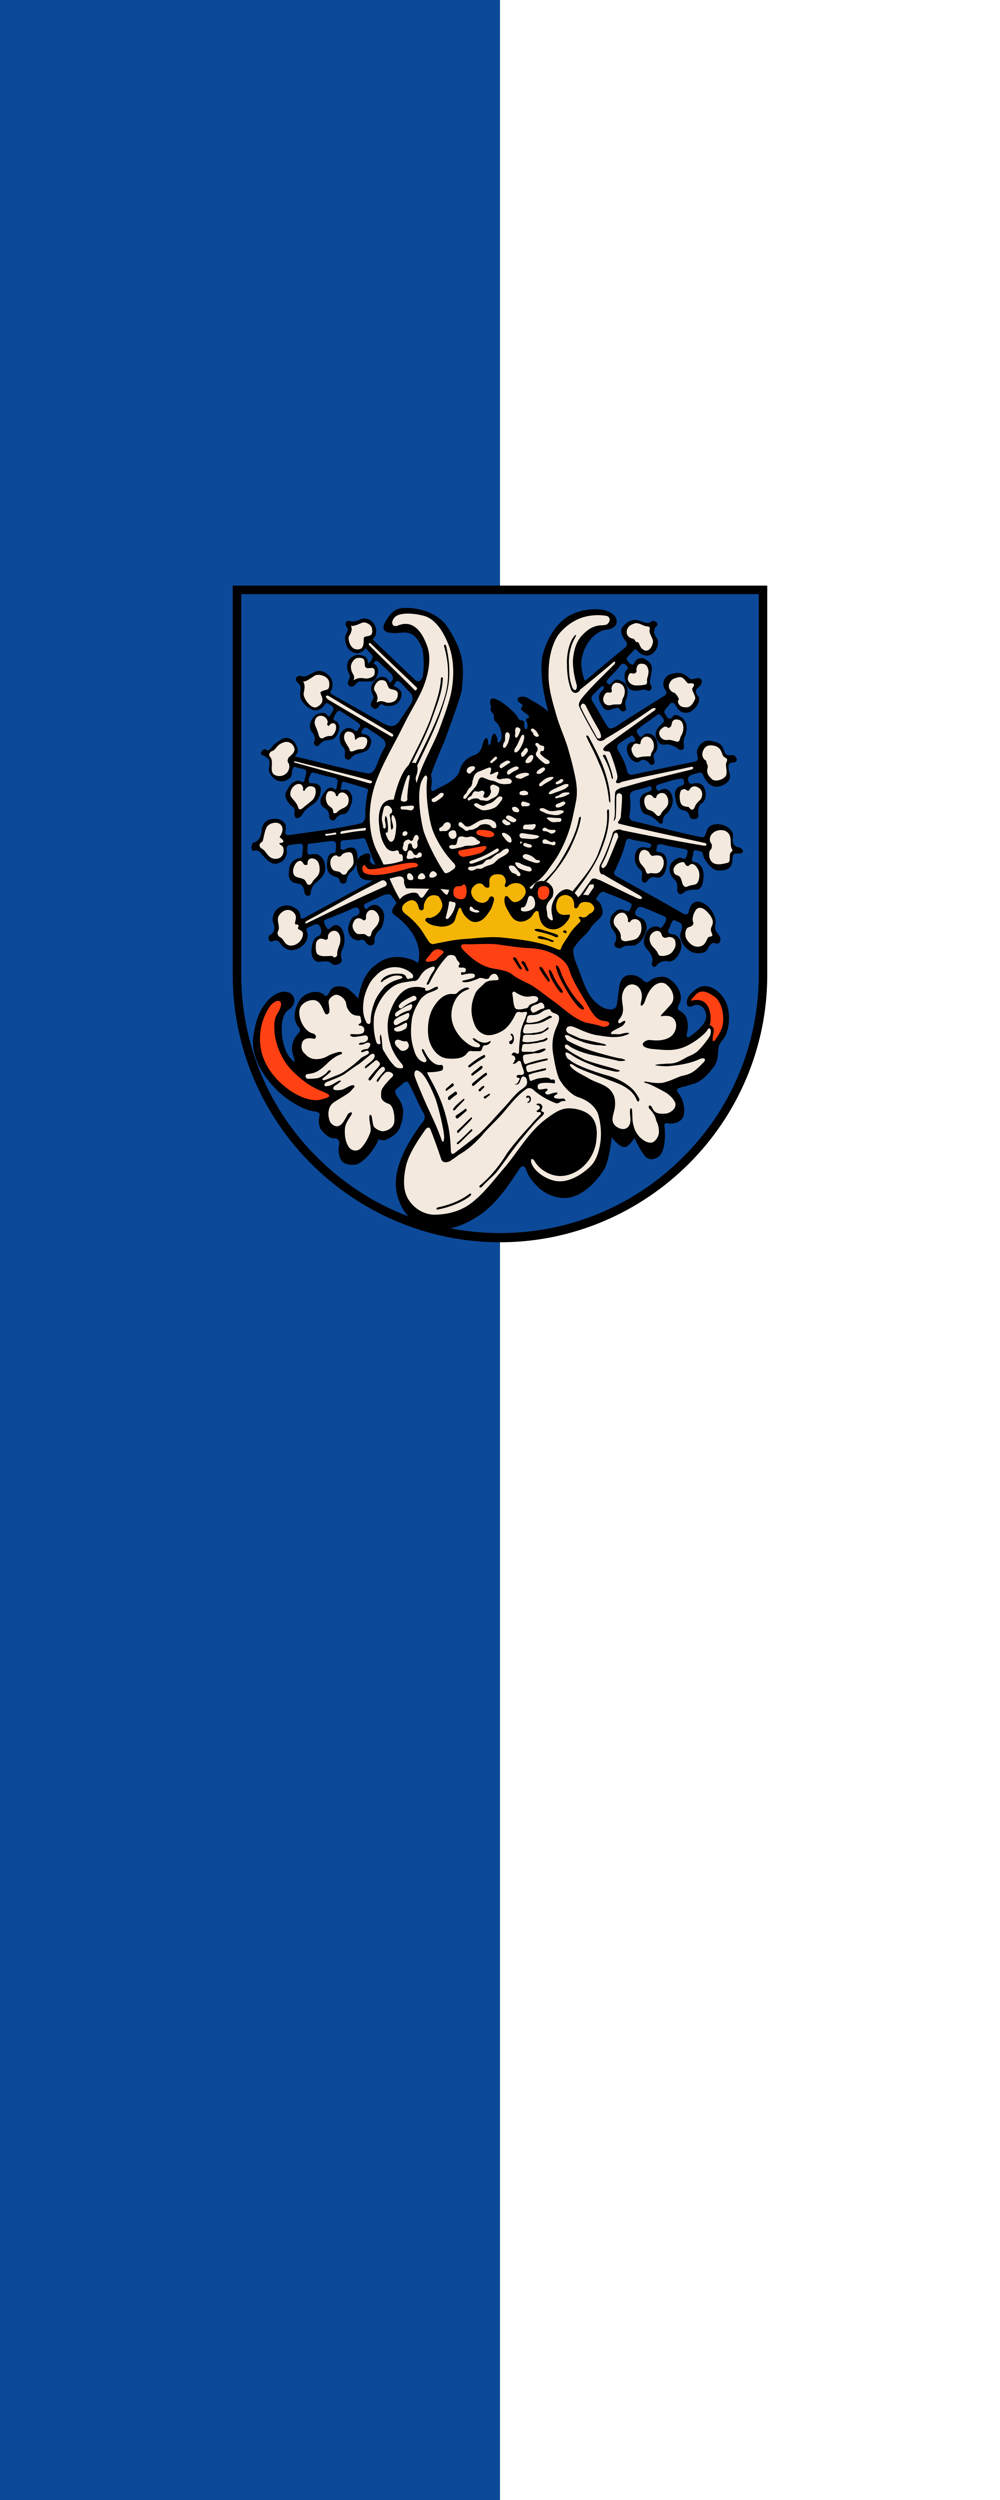 <?xml version="1.0" encoding="UTF-8" standalone="no"?>
<!-- Created with Inkscape (http://www.inkscape.org/) -->

<svg
   version="1.1"
   id="svg1787"
   width="300"
   height="750"
   viewBox="0 0 300 750"
   sodipodi:docname="Banner_Schweinsberg.svg"
   inkscape:version="1.1.1 (3bf5ae0d25, 2021-09-20)"
   inkscape:export-filename="C:\Users\jandu\Pictures\Zu den Flaggen\Vogelsberg\Grebenhain\Banner Grebenhain.png"
   inkscape:export-xdpi="96"
   inkscape:export-ydpi="96"
   xmlns:inkscape="http://www.inkscape.org/namespaces/inkscape"
   xmlns:sodipodi="http://sodipodi.sourceforge.net/DTD/sodipodi-0.dtd"
   xmlns="http://www.w3.org/2000/svg"
   xmlns:svg="http://www.w3.org/2000/svg"
   xmlns:rdf="http://www.w3.org/1999/02/22-rdf-syntax-ns#"
   xmlns:cc="http://creativecommons.org/ns#"
   xmlns:dc="http://purl.org/dc/elements/1.1/">
  <rect x="0" y="0" width="300" height="750" fill="#333333" stroke="none"/>
  <defs
     id="defs1791">
    <style
       id="style4310"
       type="text/css"><![CDATA[
    .fil2 {fill:black}
    .fil3 {fill:#F3E9DE}
    .fil5 {fill:#F4B507}
    .fil4 {fill:#FF4114}
    .fil0 {fill:#0C4999;fill-rule:nonzero}
    .fil1 {fill:#231F20;fill-rule:nonzero}
   ]]></style>
  </defs>
  <sodipodi:namedview
     pagecolor="#ffffff"
     bordercolor="#666666"
     borderopacity="1"
     objecttolerance="10"
     gridtolerance="10"
     guidetolerance="10"
     inkscape:pageopacity="0"
     inkscape:pageshadow="2"
     inkscape:window-width="1920"
     inkscape:window-height="1017"
     id="namedview1789"
     showgrid="false"
     inkscape:zoom="0.96459612"
     inkscape:cx="200.60209"
     inkscape:cy="340.55704"
     inkscape:window-x="-8"
     inkscape:window-y="-8"
     inkscape:window-maximized="1"
     inkscape:current-layer="g1019"
     inkscape:pagecheckerboard="0" />
  <g
     id="g1091">
    <g
       id="g1019">
      <rect
         style="fill:#ffffff;fill-opacity:1;stroke-width:0.354"
         x="150"
         y="0"
         width="150"
         height="750"
         id="rect146"
         inkscape:export-xdpi="96"
         inkscape:export-ydpi="96" />
      <rect
         style="fill:#0c4999;fill-opacity:1;stroke-width:0.354"
         x="0"
         y="0"
         width="150"
         height="750"
         id="rect146-2" />
      <g
         style="clip-rule:evenodd;fill-rule:evenodd;image-rendering:optimizeQuality;shape-rendering:geometricPrecision;text-rendering:geometricPrecision"
         id="g630"
         transform="matrix(0.197,0,0,0.197,69.822,175.682)">
        <g
           id="Ebene_x0020_1"
           inkscape:label="Ebene 1"
           inkscape:groupmode="layer">
          <path
             d="M 807,7 V 593 C 807,814 628,993 407,993 186,993 7,814 7,593 V 7 m 800,0 z"
             class="fil0"
             id="path6924" />
          <path
             d="M 814,7 V 593 C 814,705 768,807 695,880 621,954 519,1000 407,1000 295,1000 193,954 119,880 46,807 0,705 0,593 V 0 H 814 Z M 801,593 V 13 H 13 v 580 c 0,108 44,207 116,278 71,71 169,115 278,115 109,0 207,-44 278,-115 72,-71 116,-170 116,-278 z"
             class="fil1"
             id="path7264"
             style="fill:#000000;fill-opacity:1" />
          <path
             d="m 502,530 c -37,22 -68,26 -111,25 -28,-1 -58,-5 -84,-19 -26,-14 -52,-45 -64,-62 -3,-5 -7,-5 -15,-2 -8,4 -20,9 -27,13 -2,1 -1,4 0,6 1,1 3,2 4,1 2,-3 7,-6 12,-6 5,1 9,5 11,8 3,5 3,11 2,16 -3,15 -6,13 -9,17 -3,4 -6,9 -5,14 1,8 -9,9 -13,3 -2,-4 -5,-6 -9,-4 -4,1 -10,-1 -13,-4 -4,-4 -6,-10 -5,-16 4,-19 12,-16 14,-18 4,-3 3,-6 3,-7 -1,-2 -1,-3 -2,-4 -2,-1 -5,-1 -7,0 -14,7 -42,17 -43,18 -3,1 -2,4 -1,6 0,2 2,4 3,6 1,2 3,3 5,1 3,-3 8,-7 13,-4 6,3 9,12 9,19 1,7 -1,13 -4,19 -2,5 -1,11 0,14 1,6 -11,10 -15,6 -5,-6 -13,-3 -20,-3 -9,0 -12,-11 -11,-20 1,-10 4,-17 10,-19 4,-2 5,-5 5,-9 -1,-2 -1,-5 -3,-7 -1,-2 -4,-3 -6,-2 -4,1 -7,3 -10,4 -3,1 -5,4 -3,7 2,5 1,11 -2,16 -4,6 -12,12 -20,12 -6,1 -13,-3 -17,-8 -3,-5 -7,-9 -14,-5 -5,2 -8,-8 -3,-10 6,-3 8,-10 5,-18 -3,-6 0,-15 4,-20 7,-7 17,-9 25,-5 7,3 12,7 12,15 0,3 3,4 6,2 36,-20 75,-40 110,-60 3,-2 6,-7 4,-10 -2,-5 -5,-9 -7,-14 -3,-6 -5,-12 -8,-19 -1,-4 -3,-9 -5,-14 -2,-5 -4,-5 -7,-4 -10,2 -21,2 -29,3 -2,1 -3,2 -3,6 1,2 0,4 0,6 1,2 4,3 6,2 4,-2 10,-5 15,-2 4,2 5,8 5,13 0,8 -3,17 -9,22 -4,3 -7,8 -8,16 -2,4 -9,4 -10,-1 -1,-5 -4,-6 -8,-7 -3,-1 -6,-3 -8,-5 -4,-6 -4,-12 -3,-19 1,-10 6,-12 11,-12 2,0 2,-5 2,-7 1,-3 0,-5 0,-7 0,-4 -4,-4 -7,-4 -11,1 -22,3 -33,4 -2,0 -3,1 -3,5 0,3 -1,6 0,9 0,3 4,3 7,2 4,0 8,-1 11,2 8,5 10,16 8,25 -2,7 -9,13 -14,17 -5,5 -7,10 -7,14 0,7 -9,8 -10,-1 -2,-15 -11,-11 -17,-14 -8,-5 -7,-12 -6,-21 1,-9 8,-15 16,-16 2,-1 4,-2 4,-4 0,-4 1,-9 1,-14 0,-2 -2,-4 -4,-4 -6,1 -14,1 -19,3 -1,1 -2,3 -2,4 0,6 2,7 -3,16 -3,5 -12,9 -18,7 -7,-2 -12,-9 -17,-14 -3,-5 -8,-7 -12,-5 -5,1 -4,-12 0,-13 5,0 11,-7 12,-17 0,-7 4,-16 13,-18 8,-2 18,-1 23,7 2,5 0,10 0,14 1,2 2,3 5,3 34,-5 77,-10 110,-18 4,-1 7,-6 7,-11 -1,-12 3,-37 4,-38 1,-3 -2,-4 -5,-5 -10,-3 -20,-6 -31,-9 -3,-1 -3,0 -4,2 l -1,7 c -1,0 -2,4 3,3 3,0 6,-2 11,4 3,5 4,11 2,16 -2,6 -5,16 -12,17 -8,0 -11,6 -14,9 -2,2 -8,0 -8,-5 0,-4 -1,-8 -4,-11 -4,-3 -8,-5 -9,-9 -2,-7 3,-14 7,-19 5,-7 11,-6 14,-3 1,1 3,0 3,-1 1,-4 1,-8 2,-11 0,-2 -2,-4 -4,-5 -11,-2 -22,-5 -32,-8 -3,-1 -5,0 -6,4 -2,4 -3,6 -2,9 0,3 3,3 5,3 4,0 10,1 12,5 3,5 0,13 -3,19 -4,8 -15,11 -21,19 -2,2 -3,6 -6,8 -7,5 -9,0 -9,-4 1,-6 0,-10 -5,-13 -4,-3 -9,-11 -9,-16 1,-6 5,-12 9,-17 5,-4 11,-7 16,-3 1,1 3,0 4,-2 1,-3 2,-8 3,-12 0,-3 -1,-5 -5,-6 -3,0 -9,-2 -13,-3 -1,0 -2,1 -2,2 -3,4 -1,11 -4,14 -4,4 -10,7 -16,6 -7,-1 -13,-7 -16,-13 -3,-6 2,-14 -1,-20 -1,-2 -4,-4 -6,-5 -2,-2 -5,-1 -6,-4 0,-3 3,-6 5,-7 2,0 4,2 5,2 5,-1 7,-7 11,-10 6,-4 12,-10 19,-9 8,1 12,7 14,12 3,5 3,11 -2,15 -1,1 2,2 3,2 36,8 74,19 108,25 4,1 8,-3 10,-6 5,-9 8,-22 15,-33 3,-3 2,-10 -2,-13 -5,-5 -16,-11 -24,-17 -2,-1 -5,-1 -6,1 -1,2 -2,2 -3,4 0,2 0,4 1,4 2,0 5,0 8,2 3,1 5,5 6,8 0,5 -2,10 -5,14 -4,3 -11,5 -16,6 -6,2 -10,6 -11,8 -2,2 -7,1 -8,-2 -1,-2 0,-6 0,-8 0,-4 -1,-6 -3,-8 -3,-3 -4,-6 -5,-11 -1,-6 1,-12 7,-16 4,-3 10,-3 15,1 1,1 3,2 5,1 1,-1 1,-4 3,-5 2,-2 1,-5 -2,-7 -8,-6 -17,-11 -27,-18 -1,-1 -4,0 -5,1 -3,4 -7,11 -5,13 2,1 5,1 6,4 2,3 3,6 2,10 -1,5 -4,11 -8,14 -3,2 -8,2 -12,3 -6,0 -9,6 -12,8 -3,2 -8,-3 -6,-6 2,-5 1,-10 -4,-16 -5,-7 -2,-16 4,-23 4,-4 10,-6 16,-5 3,1 6,7 7,5 2,-2 4,-6 6,-9 1,-2 0,-4 -1,-6 -1,-1 -5,-3 -8,-5 -1,-1 -3,1 -4,2 -1,2 -5,9 -15,9 -8,-1 -17,-9 -21,-17 -3,-7 0,-12 -1,-19 0,-5 -10,-8 -6,-14 4,-6 9,1 17,-3 4,-2 7,-4 12,-6 9,-4 19,3 23,9 3,5 5,14 0,21 -1,1 0,3 1,4 l 78,44 c 9,5 18,9 26,-3 l 18,-27 c 2,-4 3,-8 0,-14 l -16,-17 c -7,-7 -9,1 -11,5 0,0 12,4 12,12 0,9 -6,15 -11,17 -7,2 -13,2 -18,-1 -5,-3 -7,12 -15,5 -8,-6 4,-13 1,-18 -2,-4 -4,-8 -3,-15 3,-9 12,-14 15,-14 2,0 9,-1 13,9 6,-4 6,-8 3,-13 l -19,-18 c -3,-2 -4,-4 -7,-1 l -2,4 c 1,-3 11,5 6,17 -1,5 -6,10 -11,9 -5,0 -16,0 -16,0 -6,1 -8,11 -15,7 -7,-5 2,-11 0,-17 -2,-3 -9,-18 3,-27 6,-4 10,-4 14,-3 7,1 11,4 11,13 0,0 5,-4 6,-7 1,-2 2,-4 0,-6 -2,-3 -10,-11 -10,-11 1,1 -11,16 -25,2 -4,-4 -6,-11 -6,-17 0,-4 2,-7 4,-11 2,-5 -6,-8 -2,-14 3,-4 8,3 20,-3 19,-9 34,17 20,30 l 64,61 c 7,6 9,1 12,-3 3,-16 2,-30 0,-43 -14,-37 -32,-22 -48,-25 -15,-1 -12,-11 -9,-16 12,-23 24,-22 34,-22 20,0 48,9 61,29 29,44 24,67 22,95 -2,13 -23,69 -27,80 -12,27 -30,70 -32,102 -3,37 -1,73 24,101 21,24 59,33 91,28 25,-4 48,-24 65,-43 24,-28 40,-63 43,-99 3,-39 -17,-93 -26,-116 -15,-40 -21,-87 -14,-109 7,-24 22,-49 45,-59 15,-7 38,-9 50,-5 23,7 21,27 2,29 -19,2 -33,22 -37,38 -4,12 -2,24 2,37 1,2 1,4 4,1 20,-17 37,-31 60,-50 1,-2 2,-5 1,-6 -3,-5 -12,-14 -7,-23 6,-8 15,-14 25,-11 9,3 14,6 19,2 4,-4 14,3 8,7 -2,1 -6,9 0,17 5,5 3,20 -8,26 -7,4 -16,0 -20,-5 -1,-1 -3,-5 -6,-2 -2,3 -7,7 -10,11 -2,1 -1,5 1,6 1,2 3,4 5,5 2,1 4,0 5,-3 3,-7 11,-8 16,-5 14,8 10,16 9,24 -1,6 -3,12 0,16 3,4 -1,9 -5,8 -7,-4 -11,1 -21,0 -10,-1 -13,-11 -14,-19 -1,-5 0,-10 4,-14 2,-1 0,-4 -2,-6 -4,-3 -6,-3 -9,1 -6,8 -13,14 -19,21 -2,2 -2,5 0,6 2,1 2,4 7,-2 6,-6 9,-4 15,-1 7,2 9,12 8,20 0,7 -6,9 -2,21 1,3 -4,6 -7,4 -6,-5 -2,-7 -17,-2 -9,3 -12,-5 -15,-10 -3,-6 -4,-14 3,-19 1,-2 3,-4 2,-6 -1,-1 -2,-2 -5,1 -5,5 -9,9 -12,12 -2,2 -2,6 -1,8 6,9 13,22 22,37 3,5 5,9 17,1 24,-16 47,-30 71,-45 4,-2 4,-6 2,-9 -7,-8 -2,-21 7,-24 14,-4 19,-2 27,4 3,3 3,5 14,2 4,-1 9,2 7,8 -4,8 -14,8 -5,20 4,4 -1,17 -12,23 -7,4 -18,1 -22,-9 -2,-3 -5,-7 -9,-3 -2,3 -4,5 -6,7 -1,2 -4,4 -2,8 2,2 2,4 4,6 2,1 5,3 7,0 4,-8 13,-2 17,2 7,7 6,18 3,26 -2,4 -3,7 -2,14 2,7 -5,9 -8,6 -5,-4 -10,-6 -15,-7 -5,-1 -11,3 -16,-4 -4,-6 -7,-14 1,-23 3,-4 10,-7 7,-12 -4,-5 -6,-10 -11,-5 -13,10 -18,12 -26,19 -2,2 -6,3 -2,9 2,2 3,8 9,1 4,-4 18,-2 20,11 2,8 0,14 -4,18 -2,3 -1,6 0,9 2,8 -5,10 -7,6 -1,-1 -8,-10 -16,-3 -4,3 -14,-1 -18,-14 -3,-11 3,-16 9,-16 3,0 4,-4 1,-7 -3,-3 -2,-4 -6,-1 -8,4 -11,7 -17,11 -2,2 -4,5 -1,10 5,9 11,19 13,29 0,4 3,9 9,8 23,-5 55,-12 95,-20 8,-2 2,-11 3,-16 2,-9 9,-16 18,-16 7,1 18,3 21,10 4,9 4,14 14,12 5,-1 12,9 4,11 -7,1 -12,0 -7,19 2,10 -8,16 -17,18 -10,2 -19,-6 -23,-16 -2,-5 -4,-6 -7,-5 -4,1 -8,2 -11,3 -3,1 -6,4 -6,7 2,10 7,6 11,6 6,-1 14,1 16,13 1,7 -1,16 -7,18 -3,2 -5,10 -4,16 2,10 -12,9 -13,4 -4,-14 -10,-6 -17,-14 -4,-6 -4,-10 -5,-15 -2,-9 1,-16 9,-18 5,-2 5,-4 4,-7 0,-3 -2,-5 -5,-4 -9,1 -21,5 -31,8 -3,1 -8,2 -6,7 3,5 1,4 10,1 6,-2 12,3 14,10 3,8 0,18 -6,25 -3,4 -8,5 -8,14 0,5 -4,4 -6,2 -6,-6 -12,-11 -21,-13 -6,-2 -8,-13 -8,-19 0,-10 7,-13 13,-15 2,-1 4,-1 5,-4 0,-4 -3,-5 -5,-4 -6,3 -14,4 -21,6 -6,2 -8,5 -7,12 1,8 1,17 -1,26 -1,7 6,9 8,9 5,1 63,16 101,24 8,2 7,-8 11,-14 5,-7 18,-7 26,-3 5,2 13,9 12,15 -1,8 -2,16 10,18 4,1 9,8 0,9 -4,1 -11,-4 -11,10 -1,14 -10,16 -21,16 -9,-1 -14,-7 -19,-14 -8,-11 -2,-12 -8,-15 -2,-1 -5,-1 -7,-2 -4,-1 -5,3 -5,7 -1,4 -4,10 2,11 10,1 14,12 14,19 0,11 -2,24 -12,23 -5,0 -14,0 -19,5 -5,5 -10,-1 -9,-6 0,-4 1,-10 -5,-15 -6,-6 -9,-16 -5,-23 2,-4 12,-12 17,-9 5,3 7,-1 8,-6 1,-4 2,-7 -5,-8 -10,-2 -23,-4 -33,-7 -3,0 -8,-1 -8,4 0,4 -4,7 3,8 6,0 13,5 12,19 -1,9 -5,23 -18,19 -5,-1 -9,2 -12,6 -3,4 -7,3 -8,-2 -1,-5 3,-12 -3,-16 -7,-6 -9,-15 -7,-23 2,-10 10,-12 16,-10 3,0 6,2 8,-2 1,-3 0,-4 -4,-5 -9,-3 -19,-3 -27,-6 -7,-2 -7,3 -8,6 -3,13 -9,27 -15,40 -2,4 -5,7 2,11 29,16 64,35 100,56 7,4 9,1 10,-5 6,-20 21,-12 28,-6 8,7 14,19 12,29 -1,4 -1,8 5,15 6,7 1,15 -4,13 -6,-3 -10,2 -13,9 -4,7 -17,7 -24,4 -10,-5 -20,-18 -17,-29 3,-8 3,-12 0,-15 -2,-1 -4,-2 -8,-4 -4,-2 -6,3 -8,9 -3,6 -6,11 4,12 7,0 18,11 11,27 -3,7 -11,17 -19,14 -3,-1 -12,0 -17,7 -3,4 -7,0 -7,-3 1,-4 4,-8 -5,-20 -6,-7 -11,-12 -2,-30 3,-5 13,-9 18,-6 4,3 4,1 9,-6 2,-3 4,-9 -2,-11 -10,-4 -21,-9 -31,-13 -4,-1 -7,-2 -10,3 -3,4 -4,9 4,12 11,3 14,15 9,25 -3,8 -7,13 -14,17 -6,3 -15,-1 -21,4 -5,4 -15,-2 -11,-7 4,-7 2,-14 -4,-21 -6,-9 -3,-20 2,-24 7,-7 10,-7 18,-4 4,1 5,3 8,-4 1,-2 3,-6 -1,-8 -10,-5 -25,-11 -36,-15 -5,-3 -8,-2 -11,2 -15,22 -37,48 -56,60 z"
             class="fil2"
             id="path2996" />
        </g>
        <path
           d="m 570,59 c 5,-4 6,-11 -1,-13 -13,-2 -26,-1 -38,3 -14,5 -27,15 -36,27 -10,16 -14,37 -14,56 -1,23 6,45 12,66 5,17 12,32 17,48 5,18 11,37 12,55 1,19 -1,37 -5,55 -4,17 -10,33 -18,48 -6,12 -14,22 -22,33 -12,14 -29,23 -38,38 -4,7 -10,15 -7,22 9,21 38,36 60,32 27,-20 44,-51 66,-81 27,13 38,19 58,28 7,3 10,0 4,-4 -22,-13 -36,-20 -57,-33 11,-23 23,-54 24,-56 1,-6 -9,-12 3,-11 39,8 74,15 127,24 5,1 6,-3 2,-4 -63,-14 -101,-22 -129,-29 -8,-2 1,-5 1,-12 1,-15 3,-27 1,-43 48,-14 58,-16 107,-28 3,-1 3,-5 -1,-4 -50,11 -83,17 -110,24 -9,1 -1,-3 -2,-10 -3,-13 -7,-25 -11,-35 -2,-4 -5,-2 -8,-3 -3,-1 -5,-3 2,-9 32,-23 47,-34 72,-52 7,-5 0,-5 -2,-4 -30,21 -54,36 -73,47 -15,-25 -25,-43 -34,-63 13,-16 32,-34 49,-51 3,-4 1,-6 -3,-2 -21,18 -36,30 -51,42 -6,-15 -9,-31 -9,-46 1,-13 4,-26 12,-36 7,-8 15,-15 26,-17 4,-1 10,0 14,-2 z"
           class="fil3"
           id="path4955" />
        <path
           d="m 720,266 c 2,1 1,4 2,5 1,2 2,5 1,7 -2,8 2,12 6,16 4,5 15,3 21,-3 5,-5 -1,-18 2,-22 1,-3 2,-5 -2,-7 -7,-3 -3,-14 -16,-18 -9,-2 -14,0 -17,6 -4,7 -1,14 3,16 z"
           class="fil3"
           id="path5095-5-8" />
        <path
           d="m 696,310 c -1,2 -2,3 -4,2 -3,-2 -4,-3 -8,-1 -4,1 -5,18 0,23 5,4 10,2 11,4 4,5 7,4 9,-2 2,-4 3,-5 8,-10 3,-3 5,-12 -1,-17 -6,-5 -12,-4 -15,1 z"
           class="fil3"
           id="path5095-5-8-1" />
        <path
           d="m 645,322 c 0,2 -3,2 -5,0 -1,-3 -6,-5 -10,-2 -6,5 -3,16 1,20 3,3 7,1 13,8 4,5 7,3 9,-2 3,-5 9,-8 10,-14 1,-6 -1,-12 -5,-15 -5,-3 -12,0 -13,5 z"
           class="fil3"
           id="path5095-5-8-1-3" />
        <path
           d="m 621,239 c 0,4 -2,2 -4,2 -7,-2 -7,3 -9,5 -3,4 3,17 9,16 7,-2 13,-2 18,-2 1,0 2,-1 2,-3 0,-3 3,-5 4,-9 1,-6 0,-12 -5,-16 -7,-5 -14,0 -15,7 z"
           class="fil3"
           id="path5095-5-8-1-9" />
        <path
           d="m 668,213 c -1,2 -4,5 -6,3 -2,-2 -5,-2 -9,2 -7,5 -3,15 5,17 6,1 3,-2 16,2 4,2 6,0 7,-3 1,-6 4,-7 5,-14 1,-7 -1,-15 -8,-16 -8,-1 -9,3 -10,9 z"
           class="fil3"
           id="path5095-5-8-1-6" />
        <path
           d="m 610,81 c 3,1 2,4 5,5 2,0 3,0 4,3 2,4 2,6 7,9 6,4 13,-3 14,-13 0,-5 -7,-13 -5,-18 1,-5 -3,-5 -5,-5 -6,-1 -13,-7 -19,-4 -7,2 -10,6 -11,11 -1,7 4,11 10,12 z"
           class="fil3"
           id="path5095-5-8-1-8" />
        <path
           d="m 615,130 c 0,2 -2,4 -5,4 -4,-1 -6,-2 -8,5 -2,6 4,13 12,13 6,0 8,0 13,-1 3,0 4,-2 4,-5 -1,-5 3,-10 2,-17 -1,-6 -4,-10 -10,-10 -7,-1 -9,7 -8,11 z"
           class="fil3"
           id="path5095-5-8-1-35" />
        <path
           d="m 577,159 c 1,2 0,4 -3,4 -4,-1 -7,0 -9,6 -3,7 2,15 11,13 5,-1 1,-1 9,-1 6,0 7,0 8,-5 0,-5 4,-6 4,-15 0,-7 -4,-12 -11,-13 -8,-1 -10,8 -9,11 z"
           class="fil3"
           id="path5095-5-8-1-1" />
        <path
           d="m 672,163 c 2,0 9,10 7,11 -3,3 1,10 7,11 7,1 12,1 18,-12 2,-5 -6,-13 -4,-17 5,-6 2,-8 -5,-7 -5,1 -7,-13 -18,-9 -7,2 -9,3 -12,9 -3,6 2,13 7,14 z"
           class="fil3"
           id="path5095-5-8-1-7" />
        <path
           d="m 729,393 c 1,2 1,7 -1,9 -2,1 -3,6 -2,12 4,15 20,10 28,8 5,-1 1,-14 5,-16 4,-4 1,-3 0,-8 -2,-8 2,-18 -8,-24 -6,-3 -15,-2 -20,3 -5,4 -6,12 -2,16 z"
           class="fil3"
           id="path5095-5-8-1-18" />
        <path
           d="m 695,426 c -1,2 -5,1 -6,-2 -2,-3 -2,-4 -8,-2 -7,2 -13,10 -8,17 4,4 8,0 11,12 1,5 4,10 9,7 6,-3 12,-1 15,-6 3,-5 4,-15 0,-21 -4,-7 -9,-9 -13,-5 z"
           class="fil3"
           id="path5095-5-8-1-0" />
        <path
           d="m 642,411 c -2,1 -5,1 -7,-3 -1,-3 -6,-7 -11,-5 -5,2 -7,12 -4,18 2,5 8,8 9,14 2,5 4,4 6,3 5,-1 12,3 17,-4 4,-5 5,-10 4,-16 -2,-5 -3,-8 -14,-7 z"
           class="fil3"
           id="path5095-5-8-1-62" />
        <path
           d="m 605,512 c -1,2 -4,0 -3,-3 0,-3 -3,-11 -9,-11 -8,0 -17,11 -11,20 3,4 9,9 9,16 -1,9 9,8 11,7 7,-1 14,-2 17,-8 3,-4 4,-9 3,-16 -1,-10 -13,-12 -17,-5 z"
           class="fil3"
           id="path5095-5-8-1-90" />
        <path
           d="m 661,536 c -3,1 -7,0 -8,-5 -1,-4 -6,-7 -11,-4 -6,3 -9,9 -6,17 2,6 8,9 11,15 2,5 3,5 9,5 7,-1 11,-3 14,-7 4,-6 5,-8 4,-15 -1,-7 -10,-8 -13,-6 z"
           class="fil3"
           id="path5095-5-8-1-03" />
        <path
           d="m 701,512 c 2,4 -2,7 -6,8 -5,1 -7,9 -5,16 3,7 12,17 23,13 8,-2 9,-13 12,-14 8,-1 5,-4 4,-7 -4,-10 8,-11 -2,-26 -7,-9 -14,-14 -20,-10 -5,5 -8,15 -6,20 z"
           class="fil3"
           id="path5095-5-8-1-4" />
        <path
           d="m 180,61 c 1,3 3,7 -3,16 -2,3 1,19 11,20 15,2 10,-15 12,-18 4,-4 15,1 12,-14 -1,-6 -11,-11 -16,-8 -9,4 -13,5 -16,4 z"
           class="fil3"
           id="path3010" />
        <path
           d="m 184,144 c 3,-1 5,-4 15,-3 7,2 17,-2 17,-7 2,-14 -9,-6 -13,-9 -5,-4 3,-16 -12,-15 -6,0 -12,9 -11,15 1,11 7,10 4,19 z"
           class="fil3"
           id="path3010-1" />
        <path
           d="m 219,178 c 3,-1 5,-4 15,0 2,1 15,1 17,-9 3,-13 -10,-9 -13,-13 -4,-5 -2,-13 -13,-12 -6,1 -12,12 -9,16 7,10 4,15 3,18 z"
           class="fil3"
           id="path3010-7" />
        <path
           d="m 107,146 c 4,5 2,13 1,18 -1,8 12,25 20,21 17,-9 3,-20 6,-23 7,-5 14,0 13,-14 -1,-11 -17,-14 -22,-11 -9,6 -15,10 -18,9 z"
           class="fil3"
           id="path3010-4" />
        <path
           d="m 147,213 c -1,2 -4,-1 -3,-3 2,-3 -1,-9 -6,-11 -10,-4 -16,7 -12,15 2,5 4,9 5,14 1,3 3,6 7,4 5,-3 8,-3 12,-3 4,-1 9,-10 7,-16 -1,-5 -8,-4 -10,0 z"
           class="fil3"
           id="path5095" />
        <path
           d="m 188,234 c -1,2 -2,0 -2,-2 0,-4 -2,-8 -6,-9 -11,-4 -12,9 -9,14 2,5 6,9 7,13 0,3 3,3 6,2 6,-3 11,-3 13,-3 5,0 10,-11 7,-16 -3,-4 -13,-3 -16,1 z"
           class="fil3"
           id="path5095-9" />
        <path
           d="m 110,311 c -1,3 -3,1 -3,0 1,-3 -1,-9 -6,-9 -8,0 -15,10 -13,18 2,5 10,10 12,19 1,2 3,2 5,1 5,-4 11,-9 16,-13 6,-6 7,-17 3,-20 -8,-4 -12,1 -14,4 z"
           class="fil3"
           id="path5095-2" />
        <path
           d="m 84,269 c -1,-1 0,-7 2,-8 3,-3 9,-7 8,-13 -2,-8 -10,-12 -17,-9 -10,3 -11,11 -17,13 -4,1 -6,6 -3,9 6,6 -1,20 5,26 6,5 17,4 22,-4 3,-5 3,-11 0,-14 z"
           class="fil3"
           id="path5095-8" />
        <path
           d="m 160,320 c 0,1 -3,1 -3,-1 0,-2 -3,-7 -10,-6 -4,1 -6,9 -5,13 2,13 11,9 11,19 0,2 3,2 5,1 5,-6 10,-6 15,-10 4,-3 5,-13 1,-17 -5,-6 -12,-5 -14,1 z"
           class="fil3"
           id="path5095-6" />
        <path
           d="m 71,393 c -1,-2 7,0 6,-4 -1,-4 -7,-5 -5,-7 2,-3 7,-12 1,-18 -5,-5 -15,-3 -20,2 -5,6 -6,22 -8,24 -7,4 -4,9 0,11 6,3 9,16 21,15 8,0 13,-7 11,-17 -1,-3 -5,-4 -6,-6 z"
           class="fil3"
           id="path5095-0" />
        <path
           d="m 114,424 c 0,2 -5,2 -6,0 -2,-4 -5,-7 -10,-3 -6,5 -10,20 0,23 5,2 11,1 14,8 2,5 6,5 9,0 2,-5 10,-9 11,-16 1,-6 0,-16 -6,-19 -7,-4 -13,0 -12,7 z"
           class="fil3"
           id="path5095-5" />
        <path
           d="m 166,410 c -1,2 -4,4 -6,2 -3,-3 -9,0 -11,6 -1,5 0,12 4,15 3,3 9,1 12,5 3,4 8,2 9,-1 2,-5 9,-8 10,-15 0,-7 -1,-16 -6,-16 -5,0 -9,1 -12,4 z"
           class="fil3"
           id="path5095-97" />
        <path
           d="m 203,506 c 0,3 -3,5 -5,3 -5,-4 -12,-4 -15,6 -2,6 2,12 6,15 4,2 11,-1 14,2 2,2 7,5 8,-2 1,-7 11,-11 12,-21 1,-6 -4,-14 -10,-15 -6,-1 -11,5 -10,12 z"
           class="fil3"
           id="path5095-4" />
        <path
           d="m 145,536 c 0,3 -3,4 -5,3 -6,-3 -11,-1 -13,5 -1,6 -1,16 3,18 8,5 21,0 23,3 1,3 7,0 6,-4 0,-5 2,-10 4,-15 2,-8 1,-17 -6,-20 -6,-2 -13,4 -12,10 z"
           class="fil3"
           id="path5095-1" />
        <path
           d="m 100,523 c -2,-2 1,-3 0,-6 -2,-2 -5,0 -5,-2 -1,-4 5,-11 -3,-18 -8,-7 -18,-1 -22,6 -4,7 3,17 -1,23 -2,4 0,8 4,10 5,2 6,14 18,12 8,-1 16,-9 16,-18 0,-4 -6,-6 -7,-7 z"
           class="fil3"
           id="path5095-7" />
        <path
           d="m 112,511 c -2,1 -2,5 1,3 51,-25 72,-35 119,-56 6,-3 0,-11 -5,-9 -46,23 -65,35 -115,62 z"
           class="fil3"
           id="path5166" />
        <path
           d="m 201,369 c 2,-1 3,3 0,4 -14,1 -24,3 -35,5 -4,0 -2,-3 0,-4 11,-2 21,-3 35,-5 z"
           class="fil3"
           id="path5168" />
        <path
           d="m 157,379 c 1,0 1,-3 -1,-3 -5,1 -10,2 -14,2 -2,0 -1,3 0,3 6,-1 9,-1 15,-2 z"
           class="fil3"
           id="path5170" />
        <path
           d="m 210,297 c 3,0 3,5 -2,4 -31,-9 -80,-22 -112,-31 -5,-1 -3,-3 1,-2 30,8 86,21 113,29 z"
           class="fil3"
           id="path5172" />
        <path
           d="m 240,229 c 5,3 6,-2 2,-4 -49,-29 -63,-37 -96,-57 -5,-2 -6,2 0,6 30,18 53,31 94,55 z"
           class="fil3"
           id="path5174" />
        <path
           d="m 210,88 c -2,-2 -4,1 -2,3 32,32 34,33 69,68 2,2 5,-2 3,-4 -28,-27 -37,-35 -70,-67 z"
           class="fil3"
           id="path5176" />
        <path
           d="m 262,209 c 9,-18 20,-35 28,-54 6,-15 14,-42 6,-63 -6,-17 -19,-42 -45,-31 -8,3 -11,-5 -5,-12 7,-9 30,-7 45,-3 19,5 31,27 38,45 9,24 8,52 3,75 -5,20 -12,38 -19,57 -9,22 -21,42 -29,65 -7,23 -18,46 -16,71 2,20 14,39 25,57 13,22 47,46 51,53 9,21 -35,42 -57,37 -34,-9 -47,-63 -65,-97 -15,-27 -18,-65 -6,-104 11,-33 30,-63 46,-96 z"
           class="fil3"
           id="path5178" />
        <path
           d="m 325,92 c -1,-3 -4,-3 -3,1 7,24 8,49 2,72 -11,40 -31,75 -48,111 -1,3 1,7 3,2 22,-46 35,-71 46,-111 7,-24 6,-49 0,-75 z"
           class="fil2"
           id="path5076" />
        <path
           d="m 320,141 c 0,-2 -3,-2 -3,1 -1,21 -10,43 -17,64 -10,25 -23,49 -35,73 -2,5 1,5 3,1 11,-23 24,-47 34,-73 7,-21 17,-42 18,-66 z"
           class="fil2"
           id="path5078" />
        <path
           d="m 594,307 c -2,1 -4,1 -7,3 -4,2 -5,3 -5,12 -1,9 1,25 -1,32 -2,8 1,3 2,0 1,-7 1,-21 1,-29 0,-3 0,-7 2,-8 3,-2 6,0 7,3 1,-3 2,-10 1,-13 z"
           class="fil2"
           id="path4959" />
        <path
           d="m 568,259 c -2,-3 -5,-1 -4,1 4,6 11,21 13,33 1,2 2,2 2,0 -1,-9 -8,-27 -11,-34 z"
           class="fil2"
           id="path4961" />
        <path
           d="m 533,214 c 1,2 0,3 -1,1 -1,-1 -2,-4 -3,-5 -1,-2 1,-3 2,-1 1,1 2,4 2,5 z"
           class="fil3"
           id="path4963" />
        <path
           d="m 542,230 c -2,-3 -5,-2 -3,1 5,11 13,25 18,38 9,19 14,37 16,59 1,2 2,5 2,0 0,-17 -5,-37 -12,-55 -6,-15 -14,-30 -21,-43 z"
           class="fil2"
           id="path4965" />
        <path
           d="m 570,344 c 0,-4 3,-4 3,-1 1,27 -6,45 -14,65 -11,25 -30,49 -45,69 -1,1 -4,-2 -3,-3 18,-24 35,-41 45,-65 13,-34 15,-46 14,-65 z"
           class="fil2"
           id="path4967" />
        <path
           d="m 527,355 c 1,-4 4,-4 3,0 -3,17 -10,32 -17,47 -9,17 -20,32 -33,46 -3,4 -6,6 -10,9 -3,2 -3,-1 -2,-2 8,-6 15,-14 22,-22 6,-8 12,-18 17,-27 9,-16 17,-33 20,-51 z"
           class="fil2"
           id="path5056" />
        <path
           d="m 559,449 c -4,-2 -10,-5 -13,-1 -7,9 -13,19 -20,28 -2,2 0,5 2,2 6,-7 11,-15 15,-22 1,-1 4,-1 6,-1 2,1 0,5 1,5 1,-1 10,-7 9,-11 z"
           class="fil2"
           id="path5058" />
        <path
           d="m 570,425 c -1,5 -5,10 -7,15 -5,-1 -6,-11 -3,-16 8,-15 15,-34 19,-48 1,-3 9,-6 13,-4 -1,5 -2,8 -4,12 -1,-3 0,-6 -2,-7 -2,-1 -4,-1 -5,1 -4,8 -8,27 -19,47 -1,1 -1,4 1,5 2,1 4,-2 7,-5 z"
           class="fil2"
           id="path5060" />
        <path
           d="m 592,352 v 11 c -3,0 -6,-1 -5,-3 1,-1 5,-4 5,-8 z"
           class="fil2"
           id="path5064" />
        <path
           d="m 591,300 -7,-19 c 5,17 -2,15 0,19 1,2 7,0 7,0 z"
           class="fil2"
           id="path5068" />
        <path
           d="m 577,257 -7,-14 c 0,0 -7,5 -5,8 3,2 5,-4 12,6 z"
           class="fil2"
           id="path5070" />
        <path
           d="m 557,219 10,15 c -6,4 -11,3 -13,-1 -13,-22 -23,-41 -26,-48 -3,-5 2,-12 6,-16 2,6 4,12 7,18 0,0 -5,-9 -9,-7 -1,1 -3,4 -2,5 6,14 17,32 25,47 1,1 4,1 5,0 3,-3 -3,-13 -3,-13 z"
           class="fil2"
           id="path5072" />
        <path
           d="m 522,78 c 2,-4 -1,-3 -2,-1 -7,8 -12,27 -11,44 0,14 2,26 6,37 3,7 10,7 14,1 l -8,-19 c 0,0 6,16 1,19 -1,1 -3,-1 -4,-2 -5,-11 -6,-23 -6,-36 -1,-18 4,-33 10,-43 z"
           class="fil2"
           id="path5074" />
        <path
           d="m 449,171 c -9,-5 -23,0 -10,9 5,3 1,4 0,7 -2,4 19,12 10,15 -2,0 -3,3 -2,4 6,11 -4,21 -3,3 0,-2 -2,-4 -4,-4 -4,1 -5,-3 -7,-6 -9,-13 -44,-40 -41,-20 0,3 2,5 1,7 -1,2 0,5 1,6 2,2 4,5 4,7 -1,3 0,6 2,8 7,5 11,19 9,27 -3,7 -6,6 -6,1 -1,-9 -7,-17 -10,3 0,4 -4,8 -4,1 -1,-13 -7,-6 -9,5 -2,8 -7,13 -12,14 -12,5 -18,10 -22,22 -1,4 -3,9 -7,12 -8,9 -22,14 -32,20 -5,3 -5,-3 -5,-4 5,-23 -9,-45 -22,-7 -1,-4 -2,-7 -1,-10 11,-28 -16,-38 -33,31 -1,4 0,4 -3,4 -20,0 -22,24 -20,39 1,11 3,23 10,33 4,6 10,7 14,6 4,-2 6,0 6,2 0,2 2,4 3,3 2,0 3,3 3,5 0,1 0,5 0,5 -18,6 -28,6 -42,6 -6,0 -9,-5 -8,-8 4,-15 -11,-8 -16,-4 -7,8 -5,20 0,29 4,8 16,7 25,7 12,1 23,-4 34,-6 7,-1 9,3 9,7 -1,4 3,11 3,11 l 54,1 c 0,0 97,13 139,-7 17,-9 29,-30 42,-53 12,-21 19,-48 24,-75 4,-23 -4,-46 -10,-68 -6,-22 -13,-44 -27,-61 -9,-12 -24,-19 -37,-27 z"
           class="fil2"
           id="path3871" />
        <path
           d="m 359,277 c 4,-3 13,-3 9,3 -1,2 -3,2 -5,5 -3,4 -11,-2 -4,-8 z"
           class="fil3"
           id="path3000" />
        <path
           d="m 401,265 c 4,-4 -1,-6 -3,-3 l -4,4 c -4,3 -1,6 2,3 z"
           class="fil3"
           id="path3774" />
        <path
           d="m 420,271 c 6,-2 0,-6 -4,-4 -3,2 -6,3 -8,5 -4,4 0,8 3,5 3,-2 6,-4 9,-6 z"
           class="fil3"
           id="path3774-1" />
        <path
           d="m 432,281 c 7,-3 2,-7 -3,-5 -3,1 -6,3 -8,4 -6,4 -3,10 1,7 2,-1 3,-3 10,-6 z"
           class="fil3"
           id="path3774-7" />
        <path
           d="m 448,290 c 6,-2 3,-5 -2,-5 -4,0 -7,1 -10,2 -8,3 -7,6 1,7 3,1 7,-3 11,-4 z"
           class="fil3"
           id="path3774-4" />
        <path
           d="m 446,319 c 6,0 4,-5 1,-6 -3,-1 -5,-1 -7,0 -4,0 -5,6 0,6 4,1 5,0 6,0 z"
           class="fil3"
           id="path3774-0" />
        <path
           d="m 449,336 c 5,-1 4,-5 1,-5 -3,-1 -5,-2 -7,-2 -5,-2 -5,9 0,7 2,0 4,0 6,0 z"
           class="fil3"
           id="path3774-9" />
        <path
           d="m 432,345 c 5,1 5,-3 3,-5 -2,-2 -3,-3 -5,-3 -5,-1 -6,3 -3,6 1,1 2,2 5,2 z"
           class="fil3"
           id="path3774-48" />
        <path
           d="m 425,360 c 6,2 9,-4 5,-5 -2,-1 -5,-4 -7,-4 -4,-3 -9,1 -6,4 3,2 5,4 8,5 z"
           class="fil3"
           id="path3774-8" />
        <path
           d="m 417,365 c 7,0 7,-3 4,-5 -2,-1 -3,-1 -5,-3 -4,-3 -8,2 -4,5 1,1 4,3 5,3 z"
           class="fil3"
           id="path3774-2" />
        <path
           d="m 456,372 c 6,-3 7,-9 3,-9 -5,1 -12,1 -14,1 -4,2 -4,8 0,7 5,0 9,1 11,1 z"
           class="fil3"
           id="path3774-45" />
        <path
           d="m 421,391 c 5,2 4,-5 2,-8 -2,-3 -6,-5 -8,-6 -5,-2 -6,1 -4,4 2,2 6,9 10,10 z"
           class="fil3"
           id="path3774-5" />
        <path
           d="m 456,386 c 12,-1 13,-5 6,-6 -6,-1 -15,-2 -20,-3 -7,-1 -7,7 -1,8 5,0 10,1 15,1 z"
           class="fil3"
           id="path3774-17" />
        <path
           d="m 320,321 c 3,-5 0,-6 -4,-5 -2,2 -9,7 -11,8 -4,1 -2,8 4,5 4,-2 10,-7 11,-8 z"
           class="fil3"
           id="path3774-0-1" />
        <path
           d="m 432,440 c 2,5 10,2 4,-4 -1,-1 -6,-8 -8,-9 -10,-3 -9,3 -3,10 2,1 6,2 7,3 z"
           class="fil3"
           id="path3774-0-15" />
        <path
           d="m 449,435 c 9,2 7,-6 2,-7 -5,-1 -12,-4 -13,-5 -7,-3 -11,-2 -5,5 2,3 11,6 16,7 z"
           class="fil3"
           id="path3774-5-1" />
        <path
           d="m 460,422 c 8,2 11,-4 4,-4 -4,0 -3,-5 -16,-9 -6,-1 -8,4 -5,6 2,2 13,6 17,7 z"
           class="fil3"
           id="path3774-5-7" />
        <path
           d="m 486,395 c 7,3 7,-7 2,-5 -3,2 -8,-2 -10,-3 -7,-3 -8,5 -4,6 3,0 10,1 12,2 z"
           class="fil3"
           id="path3774-5-4" />
        <path
           d="m 483,377 c 6,3 14,-6 4,-5 -8,0 -8,-2 -10,-3 -5,-2 -8,5 -2,5 1,0 4,0 8,3 z"
           class="fil3"
           id="path3774-5-0" />
        <path
           d="m 497,360 c 4,0 5,-6 1,-6 -6,0 -15,-1 -16,-1 -3,0 -6,0 -1,4 7,6 12,2 16,3 z"
           class="fil3"
           id="path3774-5-9" />
        <path
           d="m 503,335 c 7,-4 2,-7 -1,-6 -4,2 -6,3 -7,3 -4,1 -5,6 0,6 2,0 5,-1 8,-3 z"
           class="fil3"
           id="path3774-5-48" />
        <path
           d="m 509,319 c 7,-3 3,-4 2,-4 -11,-1 -12,4 -16,5 -6,1 -5,6 1,3 3,0 10,-2 13,-4 z"
           class="fil3"
           id="path3774-5-8" />
        <path
           d="m 508,308 c 8,-6 0,-7 -4,-5 -4,2 -16,7 -19,9 -8,6 -2,7 4,4 2,-1 16,-5 19,-8 z"
           class="fil3"
           id="path3774-5-2" />
        <path
           d="m 502,299 c 4,-4 -1,-5 -3,-4 -2,2 -4,3 -6,4 -3,2 0,5 3,3 2,-1 3,0 6,-3 z"
           class="fil3"
           id="path3774-5-45" />
        <path
           d="m 485,296 c 8,-6 0,-5 -4,-4 -4,1 -9,5 -11,7 -7,5 -2,9 2,5 2,-2 10,-6 13,-8 z"
           class="fil3"
           id="path3774-5-5" />
        <path
           d="m 474,282 c 4,-3 0,-6 -2,-5 -5,2 -8,5 -9,7 -2,2 3,4 6,2 2,-1 3,-2 5,-4 z"
           class="fil3"
           id="path3774-5-17" />
        <path
           d="m 457,264 c 2,-4 0,-8 -5,-5 -2,2 -3,3 -5,6 -3,5 0,6 4,5 3,-1 4,-2 6,-6 z"
           class="fil3"
           id="path3774-4-1" />
        <path
           d="m 449,253 c 2,-4 -2,-8 -5,-4 -2,4 -4,4 -5,7 0,6 3,6 6,2 2,-2 2,-2 4,-5 z"
           class="fil3"
           id="path3774-4-7" />
        <path
           d="m 443,236 c 3,-10 -2,-12 -5,-4 -2,4 -5,12 -7,14 -6,9 1,11 6,3 2,-3 5,-9 6,-13 z"
           class="fil3"
           id="path3774-4-4" />
        <path
           d="m 422,229 c 0,-6 -6,-8 -7,-2 -1,3 1,9 -2,12 -4,8 1,12 5,3 2,-3 3,-8 4,-13 z"
           class="fil3"
           id="path3774-4-0" />
        <path
           d="m 438,220 c 1,-3 -6,-6 -7,-3 -2,4 0,6 -1,9 -1,6 2,8 5,2 1,-3 2,-3 3,-8 z"
           class="fil3"
           id="path3774-4-9" />
        <path
           d="m 460,229 c 4,3 8,0 5,-3 -2,-4 -4,-6 -7,-8 -3,-1 -6,1 -2,5 3,2 0,3 4,6 z"
           class="fil3"
           id="path3774-4-48" />
        <path
           d="m 497,342 c -5,1 -11,2 -15,1 -3,-1 -6,-3 -9,-4 -6,-1 -8,3 -2,5 5,2 5,3 10,4 5,1 13,3 18,0 9,-4 5,-6 -2,-6 z"
           class="fil3"
           id="path3856" />
        <path
           d="m 475,271 c 3,2 11,0 6,-5 -4,-2 -8,-5 -11,-8 -3,-2 -2,-7 1,-6 4,1 4,-7 2,-8 -3,0 -5,-1 -7,-3 -4,-4 -7,1 -4,3 3,3 3,6 1,9 -2,2 -2,6 1,8 3,4 7,7 11,10 z"
           class="fil3"
           id="path3858" />
        <path
           d="m 396,382 c 5,-3 1,-6 -3,-8 -5,-2 -15,-2 -17,-2 -7,1 -6,7 -1,8 5,2 16,5 21,2 z"
           class="fil4"
           id="path3774-5-82" />
        <path
           d="m 381,405 c 10,-8 4,-9 -1,-8 -6,1 -32,6 -34,6 -7,4 2,11 6,10 6,-1 25,-4 29,-8 z"
           class="fil4"
           id="path3774-5-82-4" />
        <path
           d="m 274,422 c 11,0 10,7 2,7 -10,1 -46,15 -68,11 -5,-1 -9,-2 -10,-6 -2,-7 2,-11 5,-6 2,4 6,4 9,4 21,-2 46,-10 62,-10 z"
           class="fil4"
           id="path3896" />
        <path
           d="m 321,435 c 2,3 3,4 7,2 3,-1 5,-3 8,-5 4,-3 4,-6 0,-10 -11,-11 -24,-30 -31,-48 -6,-15 -12,-55 -9,-79 1,-2 -1,-12 -7,0 -10,17 -3,62 2,80 7,20 19,43 30,60 z"
           class="fil3"
           id="path3898" />
        <path
           d="m 273,342 c 4,-3 4,-7 0,-7 -3,0 -12,1 -14,1 -4,-1 -6,6 2,5 5,0 10,2 12,1 z"
           class="fil3"
           id="path3774-0-1-5" />
        <path
           d="m 269,295 c 2,-11 -3,-6 -4,-2 -2,3 -10,31 -9,34 2,3 10,3 10,-2 -1,-2 2,-27 3,-30 z"
           class="fil3"
           id="path3774-0-1-51" />
        <path
           d="m 404,405 c 3,-3 0,-6 -3,-4 -14,9 -21,12 -38,18 -4,1 -4,6 3,4 17,-6 25,-10 38,-18 z"
           class="fil3"
           id="path3774-0-1-7" />
        <path
           d="m 324,361 c -4,2 -2,5 -9,8 -1,1 -1,6 2,5 6,-1 9,2 14,-5 3,-5 -1,-11 -7,-8 z"
           class="fil3"
           id="path4193" />
        <path
           d="m 340,376 c 1,2 1,5 0,7 -2,3 -6,4 -9,1 -2,-2 -3,-5 -2,-8 2,-3 10,-6 11,0 z"
           class="fil3"
           id="path4195" />
        <path
           d="m 349,361 c 1,1 3,3 4,4 1,2 4,2 6,2 7,-2 13,-8 20,-10 4,-1 8,-2 11,-1 4,0 8,3 10,5 2,4 3,10 -4,8 -2,-1 -4,-5 -7,-5 -3,-1 -6,-1 -10,0 -2,0 -5,3 -6,4 -2,1 -4,2 -6,3 -3,1 -4,1 -7,1 -2,1 -4,3 -7,0 -4,-4 -7,-4 -9,-7 -1,-4 2,-6 5,-4 z"
           class="fil3"
           id="path4197" />
        <path
           d="m 333,395 c 2,0 4,0 6,0 1,-1 2,-1 2,-3 2,-4 0,-11 9,-10 3,1 7,2 12,0 2,0 5,1 7,2 2,2 4,4 6,5 3,1 2,4 -2,5 -3,1 -7,2 -11,2 -4,0 -9,0 -12,2 -6,1 -12,3 -16,3 -4,0 -7,-5 -1,-6 z"
           class="fil3"
           id="path4199" />
        <path
           d="m 364,428 c -7,-1 -8,6 0,6 3,0 5,-2 8,-3 3,0 6,1 9,-1 4,-3 7,-3 12,-5 5,-1 8,-6 12,-9 5,-3 10,-5 14,-9 4,-5 0,-10 -9,-3 -2,2 -3,3 -6,4 -4,2 -7,5 -11,8 -2,1 -5,1 -7,2 -2,2 -3,4 -6,6 -2,1 -5,1 -7,2 -3,1 -6,2 -9,2 z"
           class="fil3"
           id="path4201" />
        <path
           d="m 304,435 c -3,1 -6,6 -4,9 3,2 10,0 11,-4 0,-2 -4,-6 -7,-5 z"
           class="fil3"
           id="path4205" />
        <path
           d="m 287,438 c -3,1 -6,5 -5,8 1,2 10,2 11,-1 1,-3 -3,-8 -6,-7 z"
           class="fil3"
           id="path4205-9" />
        <path
           d="m 269,438 c -4,0 -4,5 -3,8 1,3 9,4 9,0 1,-2 -3,-8 -6,-8 z"
           class="fil3"
           id="path4205-9-0" />
        <path
           d="m 373,332 c -3,-2 -8,1 -4,4 3,2 6,4 11,6 8,1 20,-3 23,-7 2,-2 5,-6 7,-9 2,-5 -2,-6 -6,-4 -3,3 -6,6 -9,8 -3,2 -7,2 -10,4 -4,3 -8,0 -12,-2 z"
           class="fil3"
           id="path4237" />
        <path
           d="m 352,320 c -3,5 2,6 4,3 2,-4 9,-11 14,-17 2,-3 3,-6 4,-9 2,-5 5,-6 9,-4 5,2 9,4 12,4 4,0 10,5 15,5 4,1 7,0 11,0 3,0 7,-5 0,-8 -3,-1 -7,0 -10,0 -5,2 -11,1 -8,-5 2,-3 3,-8 -4,-4 -8,4 -8,3 -6,-2 1,-4 1,-8 -5,-5 -4,1 -9,4 -13,5 -7,3 -8,8 -9,12 -2,4 0,7 -4,12 -2,1 -4,4 -5,6 -1,4 -4,5 -5,7 z"
           class="fil3"
           id="path4239" />
        <path
           d="m 452,399 c -3,0 -6,-1 -9,-3 -2,-2 1,-5 3,-4 2,1 6,2 7,2 4,2 3,5 -1,5 z"
           class="fil3"
           id="path4243" />
        <path
           d="m 438,390 c 0,0 2,0 3,0 0,1 -2,3 -3,3 0,1 -1,-2 0,-3 z"
           class="fil3"
           id="path4245" />
        <path
           d="m 362,326 c -3,3 -6,0 -3,-3 2,-2 5,-2 6,-6 1,-2 3,-4 5,-4 2,1 5,1 7,0 2,-2 8,0 6,4 -1,2 -3,6 1,6 4,1 8,-4 9,-8 1,-2 -1,-5 -1,-8 0,-2 2,-4 5,-4 3,1 9,3 9,6 0,3 -1,7 -3,10 -3,4 -9,5 -13,8 -3,2 -7,0 -10,0 -4,0 -4,-1 -5,-2 -2,-1 -3,-1 -5,-1 -3,0 -6,1 -8,2 z"
           class="fil3"
           id="path4247" />
        <path
           d="m 266,376 c -1,-2 -4,-3 -6,-1 -2,1 -2,6 0,6 3,1 7,-2 6,-5 z"
           class="fil3"
           id="path4253" />
        <path
           d="m 242,340 c 1,2 1,4 0,6 -1,1 -3,1 -3,4 2,7 1,13 2,19 1,6 2,1 3,0 1,-5 -3,-11 -2,-16 0,-7 4,-2 5,1 3,7 2,16 1,23 -1,4 -1,11 -6,13 -3,1 -6,-4 -7,-7 -1,-2 -2,-4 -2,-6 0,-3 2,1 3,-2 1,-7 0,-13 -1,-20 -1,-4 -3,-6 -3,-1 -1,4 1,8 1,12 0,5 -3,5 -4,2 0,-4 -2,-9 -2,-13 0,-5 2,-11 3,-16 0,-2 3,-4 5,-4 3,0 5,2 7,5 z"
           class="fil3"
           id="path4255" />
        <path
           d="m 270,416 c -3,1 -6,0 -5,-4 1,-2 1,-3 1,-5 2,-5 5,-5 8,-1 1,3 5,7 8,2 3,-4 8,0 5,5 -2,1 -4,1 -6,2 -1,0 -3,-1 -4,-1 -3,2 -5,2 -7,2 z"
           class="fil3"
           id="path4249" />
        <path
           d="m 281,398 c -1,2 -4,4 -6,2 -1,-1 -2,-3 -2,-4 -1,-6 -6,-3 -6,0 0,2 -1,4 -1,6 -2,4 -5,3 -7,-1 -1,-2 1,-4 1,-7 0,-6 7,-8 9,-7 2,2 4,3 6,-1 0,-1 0,-2 1,-3 2,-5 6,-4 7,0 1,2 -1,5 -2,7 0,3 1,5 0,8 z"
           class="fil3"
           id="path4251" />
        <path
           d="m 282,576 c 11,-41 -30,-70 -35,-74 -1,-1 -5,-2 -4,-8 2,-6 9,-14 15,-20 6,-5 22,-10 25,-3 4,7 6,4 8,2 0,0 5,-8 8,-11 5,-3 11,-4 16,-1 4,3 5,6 8,8 2,2 4,3 5,-1 2,-4 2,-9 4,-13 3,-7 9,-12 17,-12 5,1 13,8 12,9 0,0 7,-7 11,-8 5,0 13,5 13,5 -1,-4 3,-12 7,-15 5,-3 13,-5 22,-1 7,4 8,12 8,12 3,-1 7,-2 11,-2 6,0 14,5 17,9 1,4 0,6 2,8 3,4 5,0 7,-4 0,0 2,-5 9,-6 5,-1 12,1 16,6 5,5 5,11 3,18 -2,3 -7,8 -8,11 -3,6 0,10 0,17 0,5 11,13 8,3 -1,-6 -4,-14 2,-26 3,-7 9,-14 16,-16 8,-3 18,6 21,12 2,-4 6,-4 11,-4 9,1 20,7 24,16 8,20 -7,19 -17,36 -4,7 -14,14 -19,21 -4,6 -8,8 -6,17 1,9 6,18 9,27 6,16 11,32 22,44 7,7 17,15 29,13 7,-2 6,-10 7,-15 3,-15 0,-38 22,-37 6,0 13,4 17,8 3,4 7,4 11,0 9,-6 20,-7 27,-3 15,8 24,28 17,39 -5,9 0,10 3,12 11,6 11,23 9,31 -2,7 0,10 5,6 11,-8 24,-19 24,-30 0,-14 -12,-21 -20,-16 -12,6 -12,-10 -4,-18 7,-7 14,-13 24,-12 12,1 23,11 29,22 8,16 7,37 1,52 -3,7 -10,12 -11,19 -2,8 1,20 -9,32 -20,25 -27,22 -40,27 -5,2 -19,2 -13,10 8,9 12,26 8,37 -4,8 -13,11 -22,10 -8,-2 -7,3 -6,10 1,15 -1,35 -10,41 -11,7 -18,3 -23,-5 -4,-5 -14,-24 -13,-24 0,0 -9,14 -15,14 -8,1 -20,-15 -20,-15 0,0 -3,35 -12,50 -11,17 -28,35 -48,41 -18,5 -39,-2 -53,-16 -9,-9 -14,-16 -17,-25 -3,-9 -8,-6 -11,-1 -17,26 -36,54 -62,71 -20,13 -46,24 -70,20 -23,-3 -44,-19 -53,-50 -8,-28 3,-57 18,-83 6,-10 13,-21 21,-31 3,-4 3,-8 1,-12 -8,-13 -14,-30 -22,-44 -1,-3 -3,-6 -7,-4 -4,3 -8,7 -12,10 -5,4 -2,8 1,13 5,7 14,18 4,45 -3,10 -13,16 -22,20 -4,2 -11,-1 -11,-1 -3,11 -22,37 -36,39 -18,1 -24,-6 -25,-23 0,-4 2,-9 1,-13 -1,-1 -2,-3 -4,-4 -2,-2 -8,5 -23,-13 -4,-5 -5,-14 -3,-21 1,-4 0,-6 -6,-7 -19,-2 -44,-18 -59,-33 -20,-20 -38,-48 -36,-78 2,-18 7,-40 19,-54 8,-11 25,-23 38,-15 9,6 7,19 -3,25 -11,7 -11,27 -10,39 2,15 6,27 13,35 7,7 8,8 4,-5 -4,-10 -1,-24 7,-32 5,-5 4,-8 1,-11 -9,-11 -6,-28 1,-39 7,-13 27,-19 38,-10 2,3 5,3 9,-5 4,-10 18,-9 26,-5 6,4 13,11 17,16 0,-2 5,-23 9,-30 7,-13 11,-17 24,-26 26,-17 61,0 58,3 z"
           class="fil2"
           id="path4287" />
        <path
           d="m 305,546 c -2,0 -3,-1 -5,-2 -6,-8 -11,-18 -17,-25 -6,-7 -12,-13 -20,-19 -3,-2 -6,-6 -5,-10 1,-5 8,-10 14,-11 7,0 10,6 11,11 1,6 8,6 8,0 -1,-6 5,-16 9,-17 5,-3 13,-1 14,1 3,4 6,10 5,15 -4,14 -18,18 -21,17 -3,-1 -7,3 -3,6 6,5 12,6 19,7 5,1 13,0 18,-3 4,-2 6,-5 7,-9 1,-4 2,-6 4,-12 1,-3 3,-7 5,-2 3,8 7,12 12,16 6,5 15,4 21,-1 5,-4 8,-9 12,-15 2,-4 4,-10 5,-15 0,-5 -5,-6 -7,-3 -1,2 -2,6 -9,8 -6,1 -13,-3 -16,-8 -4,-5 -4,-13 1,-17 5,-6 13,-6 16,0 2,2 8,4 8,-1 0,-5 -2,-12 5,-16 4,-2 11,-2 15,0 4,3 6,9 4,13 -2,3 0,8 5,3 4,-4 13,-5 17,-3 6,2 10,8 9,14 -2,8 -13,17 -20,13 -2,-1 -4,-4 -6,-6 -2,-4 -6,-2 -6,1 -1,6 1,12 4,17 4,7 8,16 16,18 6,2 13,0 19,-5 3,-2 4,-6 7,-9 4,-3 6,-1 6,2 1,7 3,16 9,20 6,5 16,6 23,2 6,-3 9,-7 13,-12 1,-2 5,-9 0,-8 -6,1 -12,1 -16,-4 -4,-6 -3,-14 1,-21 4,-4 10,-7 17,-3 5,2 7,8 7,14 -1,6 5,6 7,0 2,-4 6,-6 13,-5 4,0 8,3 10,7 2,5 -2,9 -7,11 -2,2 -5,5 -7,5 -2,1 -5,0 -6,-1 -2,0 -5,2 -2,3 2,2 2,5 0,6 -6,6 -12,12 -16,19 -4,7 -10,14 -12,20 0,3 -3,3 -5,2 -27,-12 -56,-15 -84,-18 -19,-2 -40,1 -56,2 -17,1 -30,4 -50,8 z"
           class="fil5"
           id="path6283" />
        <path
           d="m 458,625 c -3,0 -5,1 -9,1 -4,0 -10,-1 -19,-7 -3,-2 -5,1 -4,4 1,5 1,13 3,18 0,2 2,3 3,4 5,1 9,0 13,-1 2,0 4,-1 5,-2 1,-3 3,-4 5,-5 2,-1 4,-1 5,-2 3,-1 5,-3 5,-5 1,-3 -3,-5 -7,-5 z"
           class="fil3"
           id="path6287" />
        <path
           d="m 593,624 c 5,-28 36,-18 29,9 -3,12 4,6 6,-1 9,-28 26,-31 33,-24 9,7 14,21 6,30 -24,27 -16,14 -1,18 12,4 12,21 2,30 -10,8 -25,7 -32,6 -10,-1 -23,12 7,14 13,1 26,3 41,-2 15,-5 33,-19 38,-26 4,-8 8,-2 5,7 -3,6 -13,18 -18,23 -6,6 -14,8 -19,11 -11,6 -15,9 -28,9 -37,2 -8,4 -1,4 15,-1 36,-4 50,-11 7,-3 12,0 4,7 -10,10 -15,15 -28,18 -7,1 -17,7 -28,10 -8,3 -19,1 -26,0 -10,-2 -7,1 -2,2 4,1 22,10 30,15 7,5 11,10 13,15 2,9 -8,15 -14,16 -3,0 -9,1 -14,-1 -5,-2 -6,-6 -8,-9 -3,-5 -6,-1 -4,2 8,8 10,14 11,19 3,6 4,11 4,17 0,7 -5,14 -10,16 -8,2 -16,-5 -20,-9 -4,-5 -7,-9 -9,-18 -2,-7 -1,-15 -2,-22 0,-5 -3,-3 -3,0 -1,8 5,23 -7,28 -5,2 -12,-1 -16,-5 -7,-7 -2,-17 -1,-23 2,-6 2,-19 -2,-25 -7,-14 -24,-16 -36,-23 -10,-6 -22,-11 -28,-18 -4,-5 0,-6 5,-2 8,6 33,14 48,20 16,6 25,9 33,15 9,6 13,14 14,17 2,5 5,2 4,-2 -1,-1 -3,-6 -9,-13 -9,-9 -21,-16 -36,-21 -12,-3 -50,-15 -60,-24 -3,-2 -5,-3 -6,-6 -4,-9 2,-6 7,-3 8,6 21,12 32,16 11,5 26,8 35,10 5,1 12,-1 3,-3 -15,-5 -34,-9 -49,-15 -9,-5 -18,-9 -27,-16 -2,-1 -3,-2 -3,-4 -1,-3 2,-4 5,-2 7,6 23,12 37,15 13,3 38,8 40,9 4,0 18,0 3,-4 -1,1 -34,-8 -46,-12 -12,-4 -22,-8 -35,-15 -2,-1 -2,-3 -4,-6 -1,-3 2,-3 5,-2 8,5 17,8 25,11 7,2 16,4 24,4 12,2 11,-1 1,-3 -9,-2 -22,-5 -31,-7 -5,-2 -11,-5 -16,-7 -5,-2 -7,-5 -6,-8 1,-4 6,-5 11,-3 6,2 22,11 38,13 12,2 25,4 37,1 17,-5 8,-6 0,-4 -5,2 -9,1 -13,1 -6,1 -6,-2 -3,-4 4,-3 12,-6 16,-9 8,-9 2,-8 -2,-5 -5,4 -6,-1 -4,-4 12,-13 3,-24 5,-37 z"
           class="fil3"
           id="path4295" />
        <path
           d="m 706,631 c -8,0 -13,5 -2,-7 9,-11 21,-4 28,1 11,6 15,23 15,35 0,13 -5,21 -11,30 -3,5 -6,6 -5,-2 0,-7 6,-14 -5,-19 3,-3 5,-39 -20,-38 z"
           class="fil4"
           id="path4259" />
        <path
           d="m 147,650 c -2,3 -4,4 -6,2 -4,-6 -5,-14 -12,-19 -8,-5 -22,1 -26,9 -6,13 5,37 19,40 7,2 5,9 1,8 -9,-2 -17,0 -18,9 -1,6 1,11 5,14 6,7 14,10 26,7 4,-1 8,-3 11,-5 5,-2 10,-4 16,-5 4,0 5,3 1,4 -6,2 -10,5 -15,9 -4,3 -7,7 -11,10 -12,11 -21,10 -25,11 -3,1 -3,6 1,7 3,0 10,0 16,-1 5,-2 8,-4 12,-7 1,-1 3,-4 5,-5 2,0 3,1 2,2 -2,3 -7,6 -10,9 -5,3 -1,5 1,4 4,-1 15,-6 23,-9 8,-4 15,-10 23,-16 3,-3 7,-6 10,-9 3,-2 6,-3 9,-5 5,-3 1,-6 -1,-6 -2,1 -4,2 -5,2 -5,2 -4,-2 -1,-3 4,-2 7,0 9,-3 3,-3 4,-8 -1,-8 -4,0 -6,3 -10,3 -5,1 -5,-2 -1,-3 3,0 6,0 8,-2 5,-2 3,-10 -1,-9 -4,0 -14,3 -20,2 -5,-2 -3,-4 -1,-4 4,0 11,1 16,-1 5,-2 4,-10 0,-11 -1,-1 -3,-1 -4,-1 -1,0 -2,-1 -1,-2 1,-1 2,-1 3,-2 1,-2 1,-4 0,-6 0,-3 -1,-5 -3,-5 -7,0 -10,-2 -13,-5 -8,-9 -5,-14 -8,-18 -2,-4 -8,-9 -14,-9 -5,1 -11,6 -11,11 0,4 2,12 1,16 z"
           class="fil3"
           id="path6272" />
        <path
           d="m 209,715 c 6,-5 9,0 6,5 -3,5 -12,10 -13,12 -2,3 0,4 2,2 4,-3 7,-6 10,-8 2,-2 5,-5 7,-2 1,1 3,2 3,4 1,2 -2,4 -3,6 -5,5 -9,10 -13,15 -3,3 0,7 3,3 5,-6 9,-13 15,-18 5,-4 7,3 5,5 -4,4 -8,9 -11,13 -2,3 0,6 3,1 2,-4 6,-8 9,-11 2,-2 5,-2 8,-1 3,1 6,4 3,7 -5,5 -10,10 -14,16 -4,5 -3,11 -3,15 1,6 8,9 11,10 8,2 10,20 9,28 -1,8 -9,13 -17,14 -4,0 -11,-3 -14,-7 -2,-4 -2,-9 -3,-13 0,-5 -4,-8 -4,-1 0,9 4,17 1,24 -3,8 -8,17 -14,23 -8,7 -17,2 -20,-5 -4,-7 -5,-18 -4,-27 1,-6 5,-12 9,-18 4,-7 -1,-5 -4,-3 -4,6 -8,17 -15,19 -6,2 -13,-4 -14,-10 -2,-6 -2,-15 2,-21 3,-5 10,-8 16,-12 6,-4 13,-7 17,-13 6,-5 3,-7 -1,-6 -6,2 -11,6 -16,7 -7,1 -16,1 -10,-6 3,-2 5,-3 7,-5 6,-4 0,-4 -2,-2 -4,2 -5,3 -9,5 -2,1 -4,2 -6,2 -8,2 -6,-4 -2,-6 7,-3 19,-7 27,-12 7,-5 15,-11 23,-16 5,-4 11,-9 16,-13 z"
           class="fil3"
           id="path4945" />
        <path
           d="m 277,747 c -1,-5 0,-13 9,-6 8,6 17,26 23,41 4,12 13,47 13,59 -1,8 -2,7 -4,3 -6,-17 -13,-32 -21,-49 -10,-22 -18,-42 -20,-48 z"
           class="fil3"
           id="path4301" />
        <path
           d="m 354,546 c -10,0 -6,6 -2,10 15,15 28,24 44,27 12,2 22,4 28,8 5,4 9,7 26,15 11,5 27,19 36,25 17,12 31,27 50,34 7,2 17,3 25,6 11,4 19,-7 5,-8 -9,-1 -14,-5 -22,-18 -11,-20 -25,-39 -32,-61 -3,-9 -10,-15 -18,-20 -13,-8 -29,-12 -45,-12 -14,-1 -28,-3 -41,-5 -19,-3 -43,0 -54,-1 z"
           class="fil4"
           id="path4267" />
        <path
           d="m 318,562 c 7,-5 0,-7 -4,-8 -5,-1 -9,2 -12,6 -2,4 -18,16 2,12 7,-1 7,-4 14,-10 z"
           class="fil4"
           id="path4285" />
        <path
           d="m 210,663 c 0,6 -5,6 -7,1 -6,-12 -5,-24 -3,-36 3,-12 8,-25 18,-34 7,-8 18,-13 29,-13 9,0 18,3 26,10 2,2 3,7 -1,7 -2,0 -2,0 -4,1 -3,1 -4,-4 -5,-5 -3,-3 -6,-3 -10,-3 -8,-1 -20,2 -25,8 -5,5 -1,6 1,3 1,-1 11,-7 17,-8 3,0 7,-1 11,1 3,1 1,3 -2,4 -9,2 -17,6 -24,12 -6,7 -12,15 -15,23 -4,10 -6,21 -6,29 z"
           class="fil3"
           id="path4983" />
        <path
           d="m 268,699 c -1,-3 -2,-6 -6,-5 -4,0 -4,-1 -8,-2 -5,-2 -8,2 -7,5 1,4 4,6 6,8 3,4 6,4 9,3 3,-1 7,-4 6,-9 z"
           class="fil3"
           id="path4299" />
        <path
           d="m 274,625 c 6,-2 8,6 3,7 -6,2 -16,8 -19,11 -4,3 -7,-2 -4,-5 4,-6 17,-11 20,-13 z"
           class="fil3"
           id="path7822" />
        <path
           d="m 270,638 c 5,-3 4,7 -1,9 -6,1 -14,5 -17,8 -5,4 -7,-3 -2,-6 4,-3 16,-10 20,-11 z"
           class="fil3"
           id="path7822-4" />
        <path
           d="m 266,651 c 5,-2 3,9 -2,11 -6,2 -10,5 -14,7 -5,2 -7,-5 -2,-9 5,-4 14,-7 18,-9 z"
           class="fil3"
           id="path7822-6" />
        <path
           d="m 263,666 c 4,-2 3,7 0,9 -5,3 -8,4 -11,4 -5,1 -9,-4 -4,-6 8,-3 11,-5 15,-7 z"
           class="fil3"
           id="path7822-7" />
        <path
           d="m 68,652 c 15,-25 -4,-24 -13,-9 -12,19 -17,44 -11,68 6,23 22,43 42,57 14,10 33,18 47,15 16,-4 20,-6 3,-13 -19,-7 -36,-21 -49,-35 -12,-14 -20,-32 -23,-51 -1,-10 -2,-23 4,-32 z"
           class="fil4"
           id="path4263" />
        <path
           d="m 468,635 c 1,0 3,0 4,1 1,1 2,2 2,3 1,2 1,5 -1,5 -6,1 -10,5 -14,6 -1,1 -4,0 -4,-2 -1,-1 -2,-2 -1,-4 0,-2 1,-3 3,-4 3,-2 7,-2 11,-5 z"
           class="fil3"
           id="path6289" />
        <path
           d="m 450,475 c 2,-4 5,-3 8,0 2,4 4,10 1,15 -4,5 -12,7 -17,6 -5,0 -3,-7 -1,-6 5,1 7,-8 9,-15 z"
           class="fil3"
           id="path4947" />
        <path
           d="m 372,494 c 2,1 7,3 0,4 -3,0 -10,-2 -11,-4 -1,-4 1,-7 4,-4 2,3 4,4 7,4 z"
           class="fil3"
           id="path4949" />
        <path
           d="m 339,487 c 1,-2 0,-5 -2,-5 -2,0 -3,0 -4,-1 -4,-1 -4,2 -4,4 -1,7 -3,14 -4,18 -2,4 1,6 3,4 4,-3 10,-13 11,-20 z"
           class="fil3"
           id="path4951" />
        <path
           d="m 350,456 c 7,-6 9,19 1,21 -5,2 -11,-1 -13,-3 -4,-5 -2,-15 3,-16 5,-1 6,1 9,-2 z"
           class="fil4"
           id="path4291" />
        <path
           d="m 482,463 c -2,-7 -12,-7 -16,-2 -2,4 -2,10 0,14 4,5 10,4 13,0 2,-3 4,-8 3,-12 z"
           class="fil4"
           id="path4293" />
        <path
           d="m 258,729 c 1,2 4,7 -4,6 -3,0 -7,-2 -9,-5 -7,-7 -11,-15 -16,-23 -2,-3 -1,-19 -4,-24 -2,7 0,10 0,14 0,2 -5,2 -6,-1 -4,-12 -5,-24 -4,-38 1,-11 9,-29 20,-40 15,-15 25,-13 39,-16 3,0 6,1 10,-5 5,-9 10,-13 18,-16 8,-3 6,3 3,7 -4,5 -7,13 -9,17 -2,3 1,4 3,1 9,-17 15,-28 28,-42 3,-2 8,-2 11,0 2,1 2,5 6,9 4,4 -1,5 0,7 0,3 5,1 8,2 3,0 4,4 2,6 -1,2 -5,0 -6,1 -1,1 0,4 1,4 3,-1 12,-3 17,-2 4,1 3,5 1,6 -4,2 -10,3 -14,4 -6,1 -4,3 1,3 7,0 13,-3 19,-5 2,-1 2,-3 12,0 3,0 5,0 6,-3 3,-5 9,-7 12,-2 2,4 4,7 -3,7 -7,0 -14,1 -18,6 -5,5 -11,9 -13,15 -5,11 -7,24 -4,36 2,9 6,20 15,24 8,5 19,2 27,-2 11,-5 18,-16 23,-26 1,-3 3,-5 6,-5 3,1 6,1 9,0 5,0 3,3 2,6 3,-1 8,-1 11,-1 11,-1 12,-6 19,-8 4,-1 6,-2 7,1 2,4 7,4 10,6 5,3 3,10 0,17 -9,19 -8,35 -5,49 2,13 5,25 8,32 9,16 22,26 29,28 16,5 28,16 31,28 4,15 5,31 2,46 -2,11 -6,23 -14,31 -13,13 -33,25 -51,23 -16,-2 -34,-14 -39,-27 -2,-5 0,-11 5,-3 7,12 22,21 36,22 16,1 32,-7 43,-20 7,-8 12,-19 14,-29 2,-13 3,-28 -5,-39 -7,-10 -23,-15 -36,-15 -14,0 -25,9 -36,17 -25,19 -41,48 -61,72 -16,18 -30,38 -50,54 -16,13 -37,19 -58,19 -15,0 -30,-9 -38,-21 -11,-15 -9,-36 -5,-54 4,-17 17,-37 29,-54 2,-3 6,-6 8,-1 6,15 11,29 16,44 1,4 4,9 15,4 1,-17 -1,-43 -5,-58 -7,-32 -18,-52 -29,-72 -3,-6 -2,-5 3,-5 5,0 14,-1 18,-3 2,-2 2,-9 -2,-8 -15,2 -25,-21 -26,-23 -1,-1 -3,-2 -3,0 1,5 4,9 6,13 3,5 -1,7 -5,5 -7,-3 -11,-10 -13,-18 -6,-18 -5,-33 -3,-48 2,-10 7,-20 13,-29 2,-3 6,-6 9,-8 5,-3 12,-4 17,-8 0,0 2,-4 -2,-3 -4,1 -9,5 -14,6 -5,0 -2,-4 -3,-4 -7,-2 -16,-3 -25,0 -14,5 -23,21 -28,35 -6,15 -5,34 0,50 3,11 10,22 18,31 z"
           class="fil3"
           id="path5020" />
        <path
           d="m 529,636 c 12,12 3,12 -4,4 -11,-12 -27,-40 -31,-53 -5,-14 2,-9 5,0 5,16 19,38 30,49 z"
           class="fil2"
           id="path4269" />
        <path
           d="m 501,615 c 4,6 -1,7 -4,2 -4,-5 -13,-18 -15,-27 -2,-7 1,-6 4,-1 4,10 9,18 15,26 z"
           class="fil2"
           id="path4271" />
        <path
           d="m 482,599 c 2,4 -1,6 -3,2 -4,-5 -8,-11 -11,-16 -3,-6 2,-5 4,-2 3,5 7,11 10,16 z"
           class="fil2"
           id="path4273" />
        <path
           d="m 446,585 c 2,3 6,3 4,-1 -2,-3 -3,-7 -5,-10 -4,-4 -6,-2 -5,1 3,3 5,7 6,10 z"
           class="fil2"
           id="path4275" />
        <path
           d="m 432,568 c -3,-4 -7,-1 -4,2 3,4 5,8 7,11 3,5 6,4 5,1 -2,-3 -6,-10 -8,-14 z"
           class="fil2"
           id="path4277" />
        <path
           d="m 491,535 c 4,2 7,-2 2,-4 -6,-2 -21,-7 -26,-8 -9,-1 -10,2 -2,4 5,1 19,4 26,8 z"
           class="fil2"
           id="path4939" />
        <path
           d="m 487,540 c -5,-2 -14,-5 -17,-6 -5,-1 -9,2 -2,4 6,1 11,1 16,4 4,2 7,-1 3,-2 z"
           class="fil2"
           id="path4941" />
        <path
           d="m 508,529 c 1,-1 0,-3 -1,-4 -1,0 -4,0 -4,2 0,1 4,3 5,2 z"
           class="fil2"
           id="path4943" />
        <path
           d="m 436,709 c 0,-8 1,-16 2,-24 0,-9 4,-18 8,-27 0,-1 1,-4 2,-5 1,-1 4,-1 5,1 -2,0 -3,1 -4,2 -1,3 -1,5 -2,8 0,1 2,2 3,2 5,0 10,-1 14,-2 3,-1 5,-2 7,-3 4,-2 8,-4 11,-6 3,0 6,2 3,3 -5,2 -9,5 -14,7 -3,1 -6,2 -8,2 -5,1 -10,1 -15,1 -2,0 -3,1 -4,3 -1,2 -1,4 -2,7 0,2 1,4 3,4 5,0 10,0 14,-1 4,0 7,-1 11,-2 3,-1 6,-3 9,-6 2,-1 3,1 1,3 -3,2 -6,4 -10,6 -3,1 -7,1 -11,2 -5,0 -8,0 -12,0 -2,0 -5,1 -5,3 0,2 0,4 -1,5 0,2 1,3 3,3 5,1 11,0 17,-1 2,0 5,-1 8,-2 3,0 5,-1 8,-3 3,-1 3,2 1,3 -2,2 -6,3 -9,3 -3,1 -7,2 -11,2 -4,1 -9,1 -13,1 -2,0 -3,1 -4,2 0,3 -1,4 -1,7 0,2 0,3 3,3 4,0 10,0 15,0 3,-1 6,-2 9,-3 3,-1 5,-2 8,-2 2,0 2,2 0,3 -3,2 -6,3 -9,4 -4,0 -8,0 -11,1 -3,0 -6,1 -8,1 -3,0 -5,1 -5,4 0,6 1,5 1,7 1,2 1,5 5,3 10,-4 25,-7 31,-8 1,0 1,3 -1,3 -10,2 -19,5 -28,7 -2,1 -4,2 -3,5 0,1 0,2 1,4 0,1 1,2 3,2 8,-2 19,-5 25,-6 2,0 1,3 0,3 -7,2 -15,3 -23,6 -3,1 -3,2 -2,3 0,2 1,4 1,5 1,2 1,3 3,2 5,-2 10,-4 15,-4 4,-1 8,-1 12,0 1,1 1,2 2,2 2,1 5,-1 6,1 1,1 1,5 0,5 -7,-1 -22,-2 -25,2 -1,2 -1,6 1,7 3,1 9,-1 12,-1 1,0 2,2 1,3 -6,3 -2,6 1,6 2,0 8,-3 12,-3 3,-1 3,2 1,3 -3,1 -7,5 0,6 4,1 8,0 11,0 1,0 4,4 2,4 -5,-1 -8,2 -10,3 -2,1 -5,0 -7,-1 -12,-5 -22,-11 -31,-19 -2,-2 -6,-4 -10,-2 -15,10 -26,25 -38,39 -10,11 -26,26 -31,33 -15,16 -23,22 -35,29 -5,4 -8,6 -13,9 -4,3 -1,-14 0,-18 1,2 1,11 7,6 13,-10 25,-19 37,-29 13,-12 24,-25 36,-38 8,-8 15,-18 24,-26 3,-3 9,-6 12,-10 1,-3 2,-4 1,-7 0,-2 -1,-4 -2,-5 -2,-2 -5,-2 -6,0 -2,3 -2,7 -5,10 -1,1 -5,1 -6,0 2,0 4,0 5,-2 1,-2 3,-5 3,-6 0,-2 -3,-1 -4,-2 -1,-1 -1,-3 0,-3 2,-2 5,0 8,-1 3,-1 3,-4 2,-6 -1,-4 -3,-8 -4,-13 -1,-2 -2,-3 -4,-2 -3,2 -4,5 -9,4 3,-2 2,-3 4,-6 1,-2 0,-6 -5,-7 -1,0 1,-4 3,-4 2,0 4,1 5,2 3,0 3,-2 3,-4 z"
           class="fil2"
           id="path5022" />
        <path
           d="m 361,926 c 2,-1 3,1 1,3 -5,5 -24,16 -49,21 -3,1 -4,-2 -1,-3 33,-7 47,-20 49,-21 z"
           class="fil2"
           id="path5024" />
        <path
           d="m 443,839 c -15,17 -27,36 -41,54 -7,8 -14,13 -23,23 -3,2 -5,-1 -2,-3 18,-15 32,-34 41,-49 11,-15 24,-30 37,-44 4,-5 10,-11 13,-14 2,-1 2,-6 -3,-4 -1,0 -4,-2 -1,-3 4,-2 6,-6 0,-8 -2,0 -2,-2 0,-2 4,-1 6,1 7,3 2,3 -2,6 -1,8 1,2 4,1 4,3 0,2 -2,4 -3,5 -11,10 -19,20 -28,31 z"
           class="fil2"
           id="path5026" />
        <path
           d="m 450,786 c -2,0 -2,3 2,1 4,-4 2,-12 -4,-10 -2,1 -1,4 1,3 2,-2 5,3 1,6 z"
           class="fil2"
           id="path5028" />
        <path
           d="m 425,686 c -3,-2 -2,-5 1,-3 3,3 3,11 0,14 -3,4 -8,-2 -3,-4 4,-1 3,-6 2,-7 z"
           class="fil2"
           id="path5030" />
        <path
           d="m 358,615 c 3,0 3,-3 -2,-3 -5,1 -10,4 -14,8 -2,2 -4,2 -6,2 -15,-2 -26,12 -32,23 -6,12 -8,28 -6,42 2,14 12,31 28,33 10,1 24,1 30,-7 3,-4 5,-5 9,-4 4,0 7,0 10,0 2,0 3,0 4,-2 1,-2 1,-3 2,-5 1,-1 1,-2 3,-2 3,0 6,-1 8,-4 2,-2 0,-3 -1,-2 -6,4 -15,2 -22,-4 -2,-1 -5,-1 -3,1 3,4 5,4 8,6 4,2 3,6 0,6 -10,1 -19,-7 -26,-14 -9,-10 -15,-22 -15,-35 0,-12 5,-23 10,-29 6,-7 13,-9 15,-10 z"
           class="fil2"
           id="path5032" />
        <path
           d="m 360,730 c -3,2 -1,5 2,3 6,-5 14,-10 21,-14 3,-2 1,-5 -1,-4 -8,4 -16,10 -22,15 z"
           class="fil2"
           id="path5034" />
        <path
           d="m 379,736 c -4,3 -8,6 -12,9 -3,3 -5,0 -3,-2 4,-4 9,-7 13,-11 3,-2 5,1 2,4 z"
           class="fil2"
           id="path5036" />
        <path
           d="m 385,742 c 1,-1 4,2 1,4 -6,4 -11,9 -18,15 -4,3 -5,-2 -2,-4 5,-4 13,-11 19,-15 z"
           class="fil2"
           id="path5038" />
        <path
           d="m 382,765 c -2,2 -3,3 -5,5 -1,1 -4,-1 -2,-3 1,-1 4,-4 6,-5 2,-1 3,2 1,3 z"
           class="fil2"
           id="path5040" />
        <path
           d="m 390,774 c 1,-1 3,1 1,2 -2,2 -4,3 -6,5 -2,1 -4,-2 -2,-3 2,-1 5,-3 7,-4 z"
           class="fil2"
           id="path5042" />
        <path
           d="m 363,828 c 1,-1 3,1 1,3 -7,6 -15,15 -20,19 -2,2 -4,-1 -2,-2 6,-5 14,-13 21,-20 z"
           class="fil2"
           id="path5044" />
        <path
           d="m 364,812 c 1,-1 0,-3 -1,-2 -7,6 -14,14 -21,20 -1,1 0,5 2,3 6,-7 15,-14 20,-21 z"
           class="fil2"
           id="path5046" />
        <path
           d="m 354,797 c 1,-2 3,2 2,3 -5,4 -9,8 -13,11 -2,2 -5,-2 -3,-4 3,-2 9,-6 14,-10 z"
           class="fil2"
           id="path5048" />
        <path
           d="m 352,784 c 2,-1 0,-4 -1,-2 -5,4 -11,9 -14,13 -3,3 -1,6 2,3 4,-5 9,-9 13,-14 z"
           class="fil2"
           id="path5050" />
        <path
           d="m 341,775 c 2,-2 -1,-6 -3,-4 -2,2 -6,4 -9,7 -2,1 -2,7 2,5 3,-3 7,-6 10,-8 z"
           class="fil2"
           id="path5052" />
        <path
           d="m 336,762 c 2,-2 -1,-5 -2,-4 -3,3 -7,6 -9,8 -1,1 -1,5 1,3 3,-2 7,-5 10,-7 z"
           class="fil2"
           id="path5054" />
      </g>
    </g>
  </g>
</svg>
